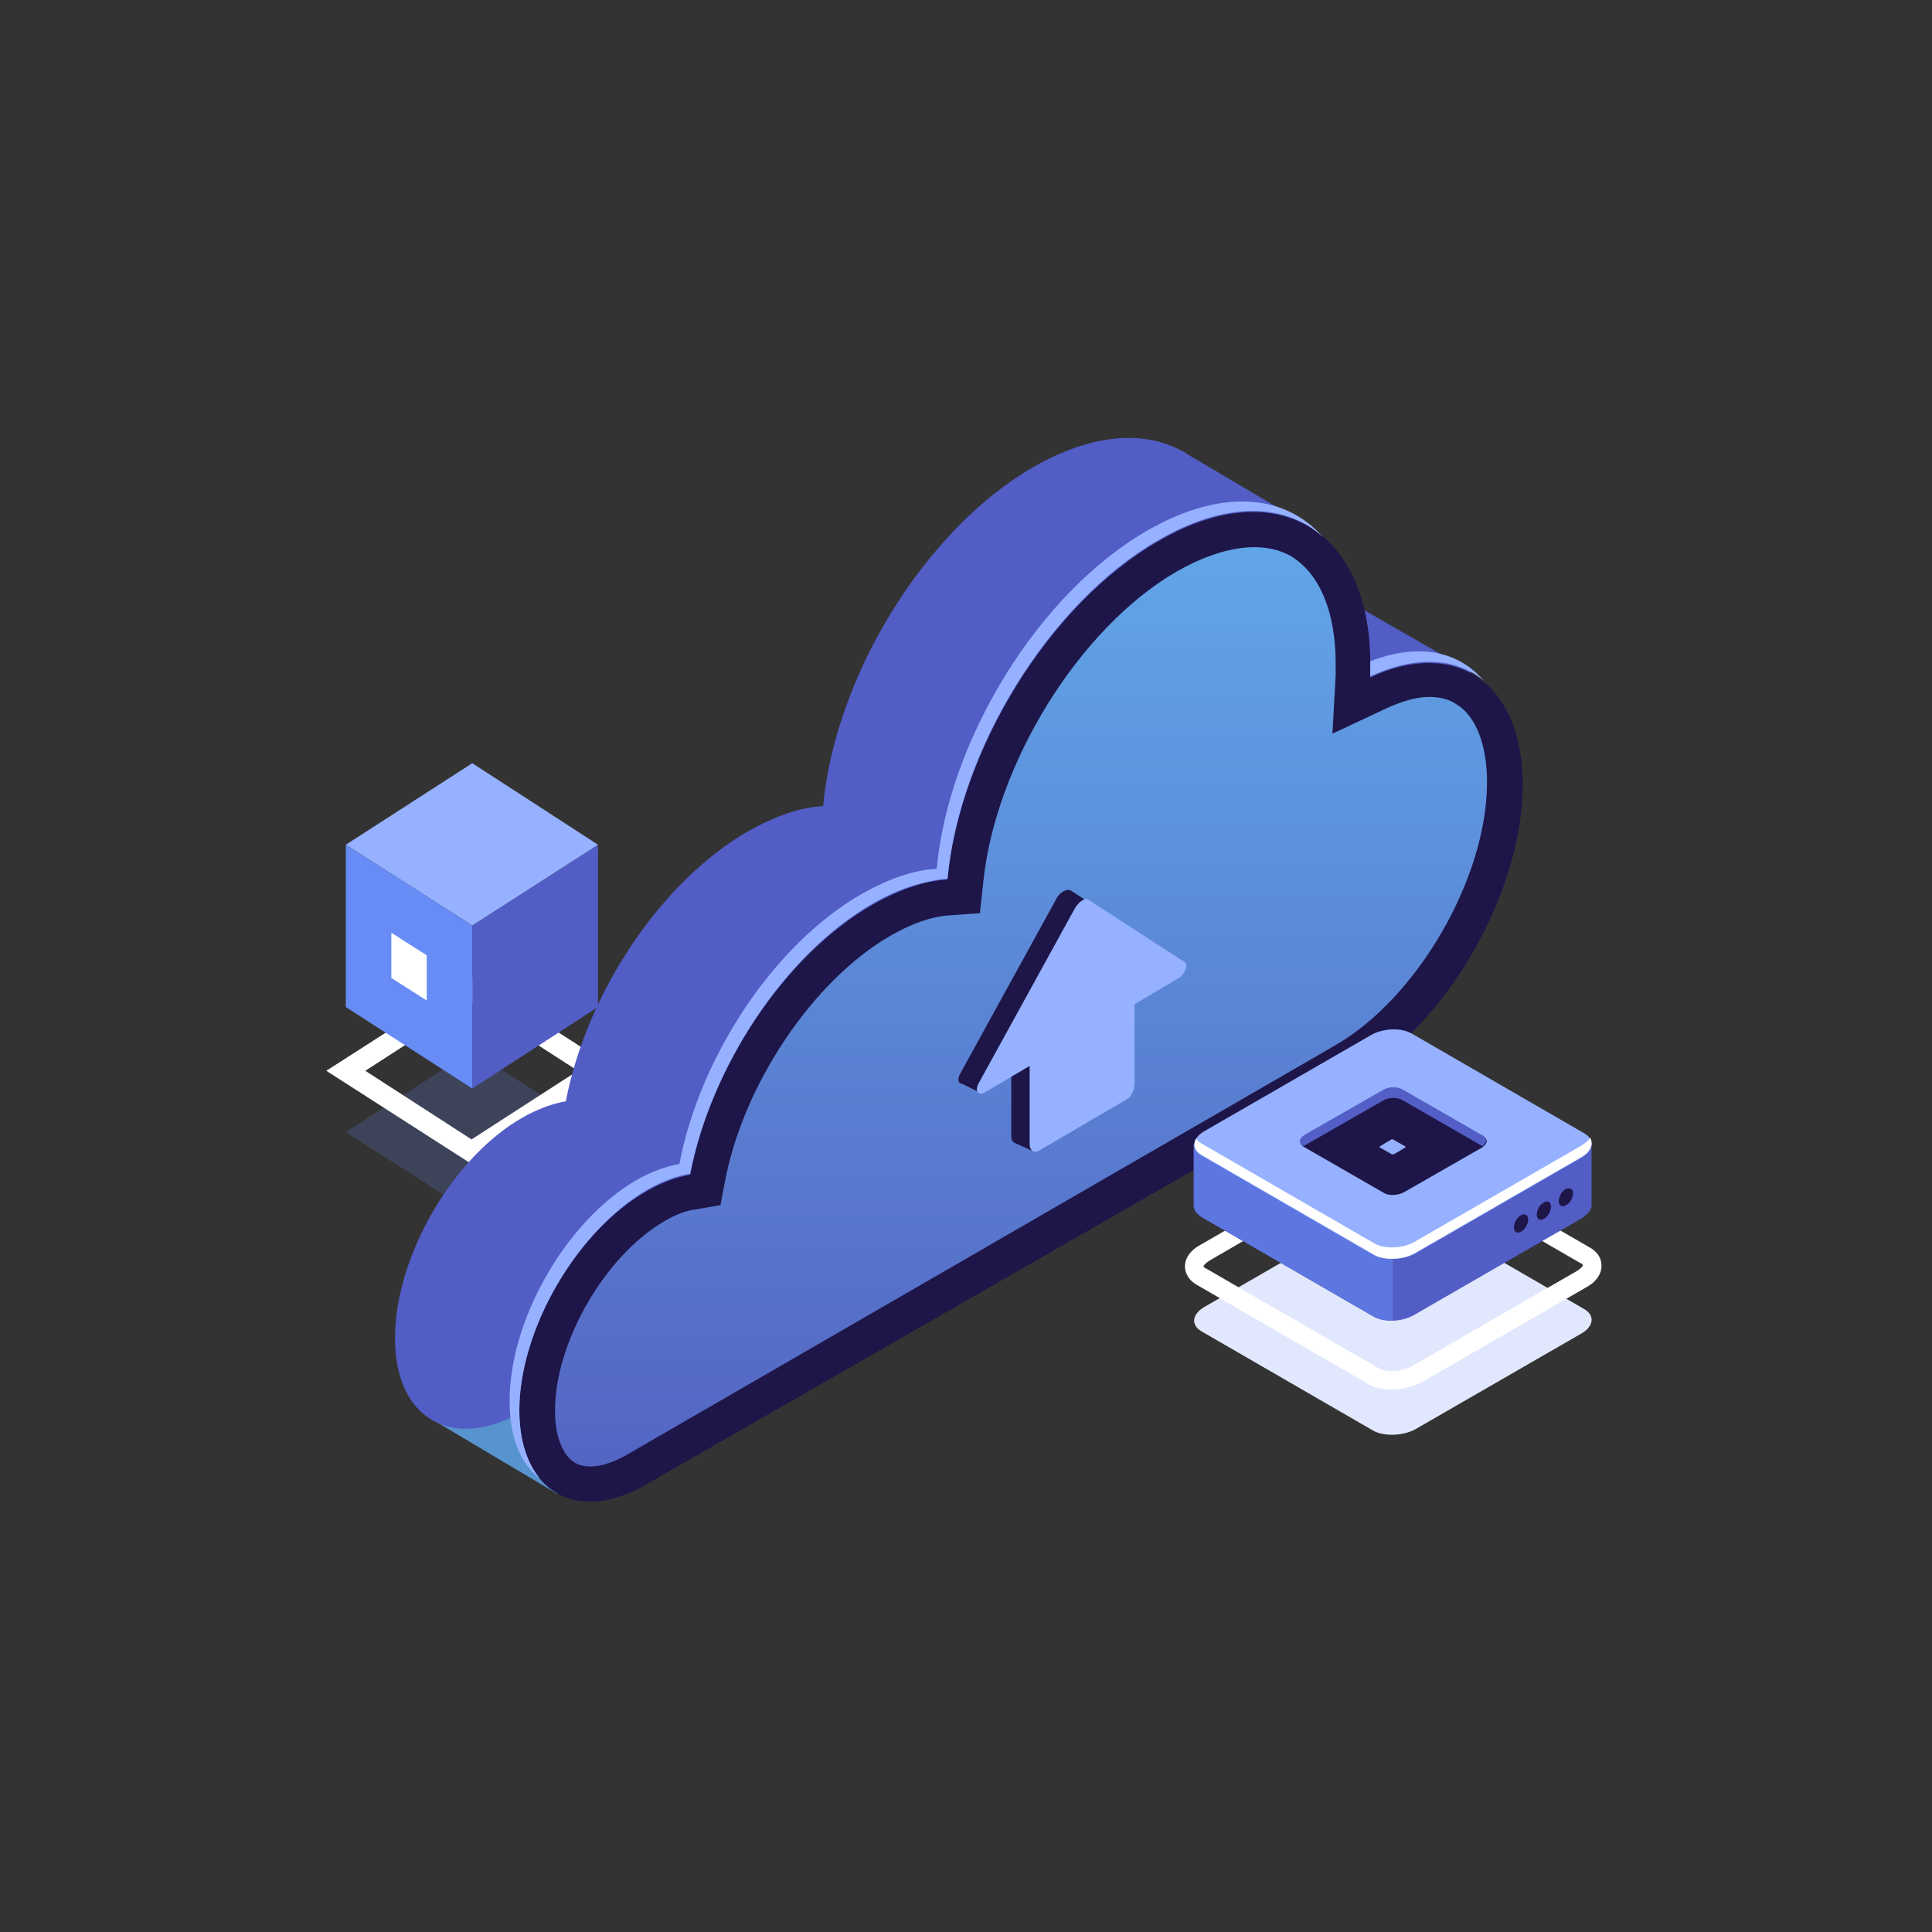 <svg width="225" height="225" viewBox="0 0 225 225" fill="none" xmlns="http://www.w3.org/2000/svg">
<rect x="0" y="0" width="225" height="225" fill="#333333" stroke="none"/>
<path d="M55.001 141.25L40.273 131.848L55.001 122.352L69.645 131.848L55.001 141.25Z" fill="#678BF5" fill-opacity="0.2"/>
<path d="M55 135.609L38 124.703L55 113.797L72 124.703L55 135.609ZM42.545 124.703L54.916 132.695L67.287 124.703L54.916 116.711L42.545 124.703Z" fill="white"/>
<path d="M69.644 117.276L55 126.771V107.78L69.644 98.378V117.276Z" fill="#525DC5"/>
<path d="M55.001 107.779L40.273 98.377L55.001 88.881L69.645 98.377L55.001 107.779Z" fill="#96B1FF"/>
<path d="M55.001 126.771L40.273 117.276V98.378L55.001 107.78V126.771Z" fill="#678CF5"/>
<path d="M49.698 116.523L45.574 113.891V108.625L49.698 111.258V116.523Z" fill="white"/>
<path d="M64.888 173.967L50.281 165.279L64.258 147.902L67.91 153.82L64.888 173.967Z" fill="#5793CE"/>
<path d="M171.417 78.268L147.996 64.795L148.878 78.268L162.351 82.424L171.417 78.268Z" fill="#525DC5"/>
<path d="M60.858 130.149C62.621 129.142 64.384 128.512 65.895 128.26C68.288 115.794 76.85 102.699 87.176 96.78C90.324 95.017 93.22 94.01 95.864 93.884C97.249 78.774 107.701 61.649 120.419 54.346C127.092 50.568 133.01 50.064 137.544 52.457L137.795 52.583C137.921 52.583 138.047 52.709 138.173 52.834L152.024 61.019L147.491 64.671C151.647 66.434 154.165 71.093 154.165 77.892C154.165 90.484 145.351 105.847 134.396 112.143L60.858 164.399C52.674 169.058 46 165.281 46 155.837C46 146.393 52.674 134.808 60.858 130.149Z" fill="#525DC5"/>
<path d="M75.339 138.71C77.102 137.703 78.865 137.073 80.376 136.821C82.768 124.355 91.331 111.259 101.656 105.341C104.804 103.578 107.7 102.571 110.345 102.445C111.73 87.461 122.181 70.336 134.899 63.032C148.498 55.099 159.579 61.521 159.579 77.261C159.579 77.765 159.579 78.394 159.579 78.898C169.527 74.239 177.334 79.528 177.334 91.364C177.334 103.956 168.52 119.318 157.565 125.614L75.339 172.834C67.154 177.619 60.48 173.716 60.48 164.272C60.48 154.828 67.154 143.369 75.339 138.71Z" fill="#1E1648"/>
<path d="M159.578 78.772C159.578 78.268 159.578 77.639 159.578 77.135C159.578 77.135 159.578 77.135 159.578 77.009C165.119 74.868 169.778 75.75 172.8 79.276C169.652 76.631 164.993 76.254 159.578 78.772Z" fill="#96B1FF"/>
<path d="M74.08 137.451C75.843 136.443 77.606 135.814 79.117 135.562C81.51 123.096 90.072 110 100.397 104.082C103.545 102.319 106.442 101.312 109.086 101.186C110.471 86.201 120.922 69.076 133.64 61.773C142.203 56.862 149.632 57.492 154.039 62.529C149.632 58.499 142.706 58.373 134.899 62.906C122.182 70.21 111.73 87.335 110.345 102.319C107.701 102.571 104.679 103.452 101.657 105.215C91.331 111.133 82.769 124.355 80.376 136.695C78.739 136.947 77.102 137.577 75.339 138.584C67.155 143.369 60.481 154.828 60.481 164.272C60.481 167.671 61.362 170.316 62.873 172.205C60.607 170.442 59.348 167.42 59.348 163.138C59.348 153.694 65.895 142.236 74.08 137.451Z" fill="#96B1FF"/>
<path d="M161.343 82.549L155.173 85.446L155.551 78.646C155.551 78.142 155.551 77.639 155.551 77.261C155.551 71.217 153.662 66.809 150.388 64.795C147.114 62.906 142.329 63.536 137.041 66.558C125.708 73.106 115.886 88.971 114.501 102.823L114.123 106.348L110.597 106.6C108.457 106.726 106.064 107.607 103.672 108.993C94.731 114.155 86.547 126.244 84.406 137.702L83.902 140.347L81.006 140.85C79.873 140.976 78.614 141.48 77.355 142.235C70.429 146.265 64.637 156.338 64.637 164.271C64.637 167.293 65.518 169.434 66.903 170.315C68.288 171.197 70.681 170.819 73.199 169.308L155.551 121.71C165.121 116.17 173.179 102.193 173.179 91.112C173.179 86.831 171.92 83.431 169.654 82.046C168.772 81.416 167.639 81.164 166.38 81.164C164.995 81.164 163.232 81.668 161.343 82.549Z" fill="url(#paint0_linear_606_4135)"/>
<path d="M120.29 134.051L118.023 133.043L120.164 131.406L120.29 134.051Z" fill="#1E1648"/>
<path d="M126.841 104.711L124.7 103.704L124.574 104.837L126.841 104.711Z" fill="#5793CE"/>
<path d="M114.122 127.251L111.855 126.118L116.137 122.088L114.122 127.251Z" fill="#1E1648"/>
<path d="M118.781 132.917L129.106 126.873C129.61 126.621 129.988 125.74 129.988 125.11V113.148L117.773 120.451V132.414C117.773 132.917 118.151 133.295 118.781 132.917Z" fill="#1E1648"/>
<path d="M124.698 103.704L135.779 110.881C136.283 111.133 135.905 112.267 135.149 112.77L123.817 119.444L112.484 126.118C111.728 126.495 111.351 125.866 111.854 124.984L122.935 104.837C123.313 103.956 124.194 103.452 124.698 103.704Z" fill="#1E1648"/>
<path d="M120.921 134.051L131.247 128.006C131.751 127.755 132.128 126.873 132.128 126.244V114.281L119.914 121.459V133.421C120.04 134.051 120.418 134.302 120.921 134.051Z" fill="#96B1FF"/>
<path d="M126.839 104.837L137.92 112.015C138.423 112.267 138.046 113.4 137.29 113.904L125.957 120.577L114.625 127.251C113.869 127.629 113.491 126.999 113.995 126.118L125.076 105.971C125.58 104.963 126.461 104.46 126.839 104.837Z" fill="#96B1FF"/>
<path d="M159.976 166.642L139.908 155.038C138.664 154.292 138.83 153.049 140.24 152.22L159.644 141.031C161.054 140.202 163.21 140.119 164.454 140.865L184.522 152.469C185.766 153.214 185.6 154.458 184.19 155.287L164.786 166.476C163.376 167.222 161.22 167.305 159.976 166.642Z" fill="#E1E8FD"/>
<path d="M162.131 161.834C161.136 161.834 160.224 161.669 159.477 161.254L139.41 149.651C138.498 149.153 138 148.324 138 147.496C138 146.501 138.663 145.589 139.741 145.009L159.146 133.82C160.887 132.825 163.458 132.742 165.033 133.654L185.101 145.258C186.013 145.755 186.511 146.501 186.511 147.413C186.511 148.407 185.848 149.319 184.77 149.899L165.365 161.088C164.37 161.503 163.209 161.834 162.131 161.834ZM162.38 135.063C161.634 135.063 160.804 135.229 160.224 135.56L140.819 146.833C140.322 147.164 140.156 147.413 140.156 147.496C140.156 147.496 140.239 147.661 140.488 147.744L160.555 159.348C161.468 159.845 163.209 159.762 164.287 159.182L183.692 147.993C184.189 147.661 184.355 147.413 184.355 147.33C184.355 147.33 184.272 147.164 184.023 147.081L163.955 135.478C163.541 135.229 162.96 135.063 162.38 135.063Z" fill="white"/>
<path d="M185.351 140.202L185.351 133.24L169.761 133.24L164.371 130.173C163.127 129.427 160.971 129.51 159.561 130.339L154.586 133.24L138.996 133.24L138.996 140.368C138.996 140.865 139.245 141.279 139.825 141.694L159.893 153.297C161.137 154.043 163.293 153.961 164.703 153.132L184.107 141.942C185.019 141.362 185.434 140.782 185.351 140.202Z" fill="#525DC5"/>
<path d="M162.214 129.676C161.302 129.676 160.39 129.924 159.643 130.339L154.668 133.24L139.078 133.24L139.078 140.368C139.078 140.865 139.327 141.279 139.907 141.694L159.975 153.298C160.556 153.629 161.385 153.795 162.214 153.795L162.214 129.676Z" fill="#5E77E0"/>
<path d="M159.976 146.169L139.908 134.566C138.664 133.82 138.83 132.577 140.24 131.748L159.644 120.558C161.054 119.73 163.21 119.647 164.454 120.393L184.522 131.996C185.766 132.742 185.6 133.986 184.19 134.814L164.786 146.004C163.376 146.75 161.22 146.832 159.976 146.169Z" fill="#96B1FF"/>
<path d="M184.19 133.405L164.786 144.595C163.376 145.423 161.22 145.506 159.976 144.76L139.908 133.157C139.66 132.991 139.411 132.825 139.328 132.577C138.913 133.24 139.079 133.986 139.908 134.483L159.976 146.087C161.22 146.832 163.376 146.75 164.786 145.921L184.19 134.731C185.268 134.068 185.6 133.24 185.185 132.494C185.019 132.825 184.688 133.074 184.19 133.405Z" fill="white"/>
<path d="M177.971 142.025C177.971 142.522 177.639 143.185 177.142 143.434C176.727 143.683 176.312 143.517 176.312 142.937C176.312 142.439 176.644 141.776 177.142 141.528C177.639 141.279 177.971 141.528 177.971 142.025Z" fill="#1E1648"/>
<path d="M180.627 140.533C180.627 141.03 180.296 141.693 179.798 141.942C179.383 142.191 178.969 142.025 178.969 141.445C178.969 140.947 179.3 140.284 179.798 140.036C180.213 139.787 180.627 139.953 180.627 140.533Z" fill="#1E1648"/>
<path d="M183.194 138.958C183.194 139.456 182.862 140.119 182.364 140.367C181.95 140.616 181.535 140.45 181.535 139.87C181.535 139.373 181.867 138.71 182.364 138.461C182.862 138.295 183.194 138.461 183.194 138.958Z" fill="#1E1648"/>
<path d="M161.22 138.957L151.849 133.57C151.269 133.238 151.352 132.658 152.015 132.244L161.137 127.022C161.8 126.608 162.795 126.608 163.376 126.939L172.746 132.327C173.327 132.658 173.244 133.238 172.58 133.653L163.459 138.875C162.795 139.206 161.8 139.289 161.22 138.957Z" fill="#1E1648"/>
<path d="M162.049 134.399L160.722 133.654C160.639 133.571 160.639 133.488 160.722 133.488L161.966 132.742C162.049 132.659 162.215 132.659 162.298 132.742L163.625 133.488C163.708 133.571 163.708 133.654 163.625 133.654L162.381 134.399C162.298 134.399 162.132 134.482 162.049 134.399Z" fill="#96B1FF"/>
<path d="M151.767 133.488C151.85 133.488 151.85 133.405 151.933 133.405L161.055 128.183C161.718 127.769 162.713 127.769 163.294 128.101L172.664 133.488C173.162 133.074 173.245 132.576 172.664 132.245L163.294 126.857C162.713 126.526 161.718 126.526 161.055 126.94L151.933 132.162C151.27 132.576 151.187 133.156 151.767 133.488Z" fill="#535FC6"/>
<defs>
<linearGradient id="paint0_linear_606_4135" x1="118.908" y1="63.726" x2="118.908" y2="170.784" gradientUnits="userSpaceOnUse">
<stop stop-color="#61A5E7"/>
<stop offset="1" stop-color="#5465C3"/>
</linearGradient>
</defs>
</svg>
